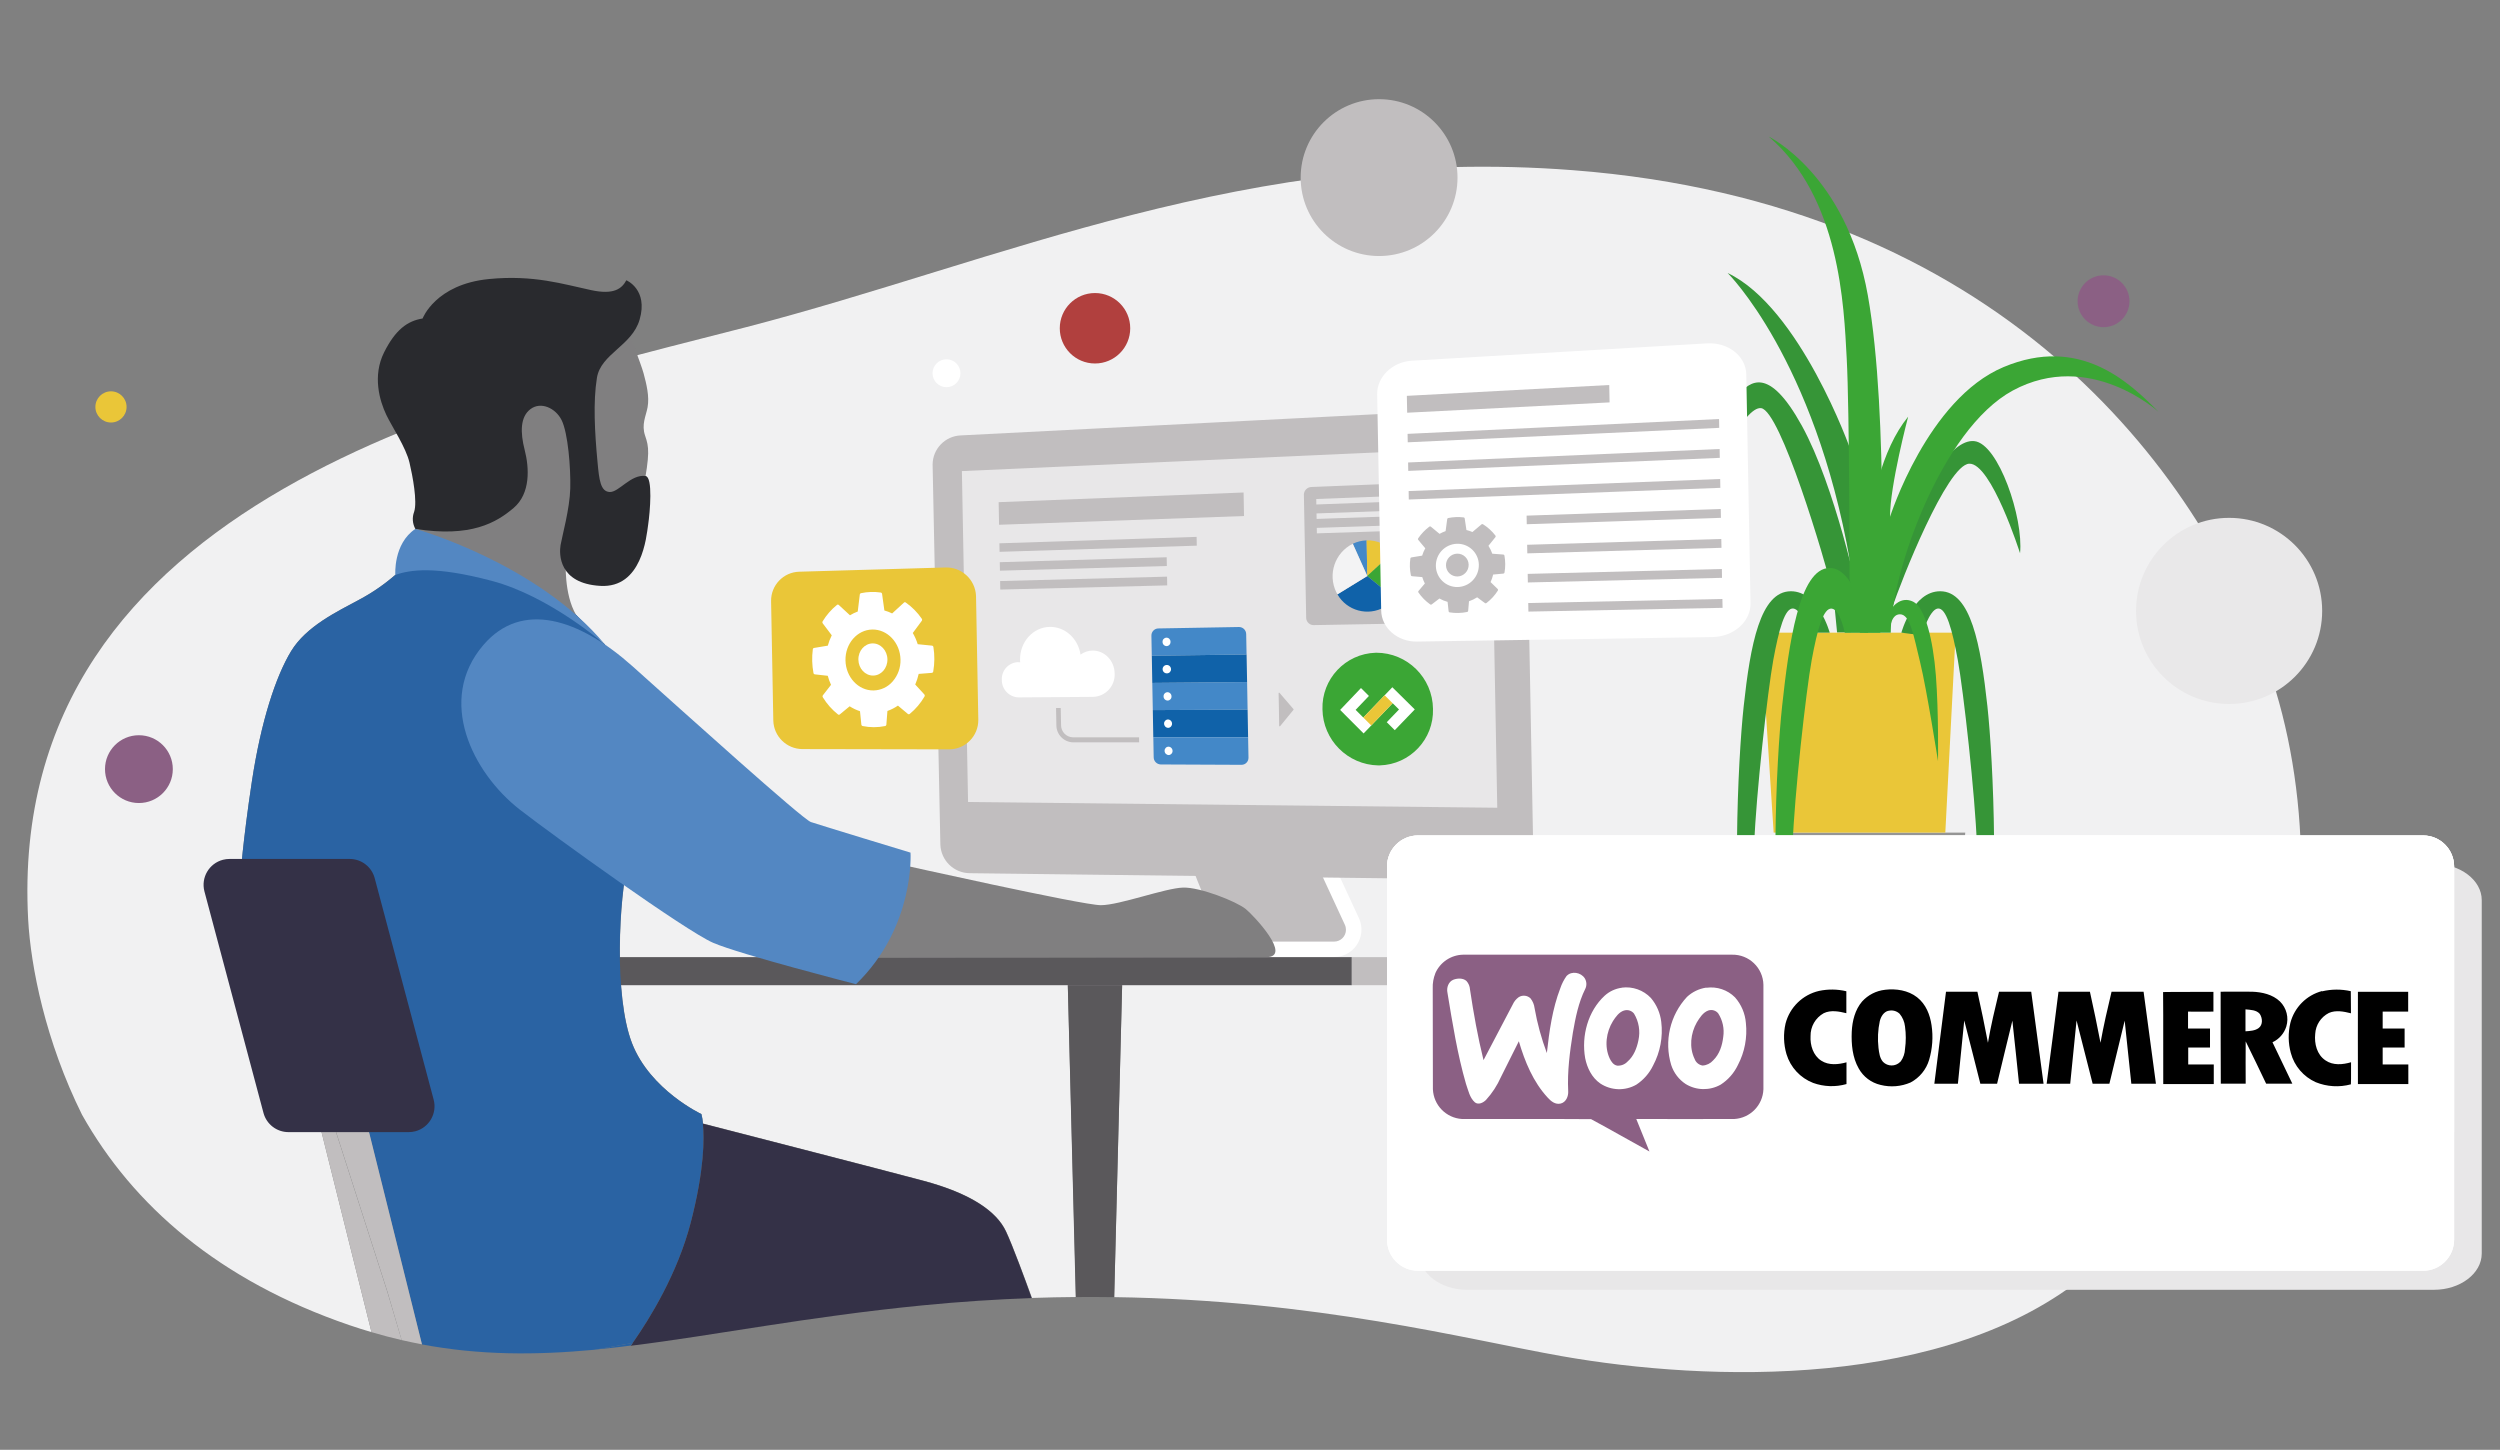 <?xml version="1.0" encoding="utf-8"?>
<!-- Generator: Adobe Illustrator 24.2.1, SVG Export Plug-In . SVG Version: 6.00 Build 0)  -->
<svg version="1.1" id="Layer_1" xmlns="http://www.w3.org/2000/svg" xmlns:xlink="http://www.w3.org/1999/xlink" x="0px" y="0px"
	 width="1095px" height="635px" viewBox="0 0 1095 635" style="enable-background:new 0 0 1095 635;" xml:space="preserve">
<rect x="0" y="0" width="1095" height="635" fill="#808080" stroke="none"/>
<style type="text/css">
	.st0{fill:#F1F1F2;}
	.st1{fill:#C1BEBF;}
	.st2{fill:#FFFFFF;}
	.st3{fill:#E8E7E8;}
	.st4{fill:#4388C8;}
	.st5{fill:#1062A9;}
	.st6{fill:#3BA635;}
	.st7{clip-path:url(#SVGID_2_);}
	.st8{fill:#EAC638;}
	.st9{fill:#F3F3F4;}
	.st10{fill:#369537;}
	.st11{fill:#5A585B;}
	.st12{fill:#8B6084;}
	.st13{fill:#B1403E;}
	.st14{fill:#E9E8E9;}
	.st15{fill:#7F7F7F;}
	.st16{fill:#959595;}
	.st17{fill:#807F80;}
	.st18{fill:#292A2E;}
	.st19{fill:#2A63A3;}
	.st20{fill:#5387C2;}
	.st21{fill:#343147;}
	.st22{clip-path:url(#SVGID_4_);}
	.st23{fill-rule:evenodd;clip-rule:evenodd;fill:#8B6084;}
	.st24{fill-rule:evenodd;clip-rule:evenodd;fill:#FFFFFF;}
	.st25{fill-rule:evenodd;clip-rule:evenodd;}
</style>
<path class="st0" d="M153.03,580.41c3.26,1.11,6.49,2.13,9.69,3.07l-22.98-92.01h6.02l-17.44-54.27l-23.09-52.69
	c0,0,1.13-16.07,5.1-42.33s10.51-46,17.18-56.99c6.68-10.98,20.22-17.34,29.93-22.6c5.63-3,10.9-6.63,15.71-10.82l8.32-6.36
	l26.69,2.65l44.2,21.28l10.62,11.25l2.1,1.77l-35.66,14.12l45.84,80.22c-4.15,16.4-6.37,59.68,1.59,80.22
	c7.96,20.54,30.4,31.03,30.4,31.03c0.34,1.36,0.58,2.75,0.69,4.15c18.2,4.68,78.88,20.31,96.48,25.01
	c20.79,5.55,32.11,13.39,36.27,22.24c2.95,6.32,8.42,21.19,11.33,29.14c6.55-0.23,12.97-0.34,19.27-0.4l-3.59-136.59h23.8
	l-3.48,136.64c88.98,1.28,153.99,18.42,195.91,25.83c64.3,11.33,168.87,14.8,230.46-36.12c25.9-21.42,56.33-54.85,78.44-86.14
	c21.07-60.35,18.86-127.3,0.73-179.07c-30.79-87.76-118.3-203.74-304.59-218.1c-142.12-10.96-250.87,39.95-362.22,68.77
	S2.42,216.89,12.33,402.72c1.13,20.66,7.57,53.27,23.62,85.58C58.33,528.09,95.95,560.88,153.03,580.41z"/>
<path class="st1" d="M522.21,379.47c-0.36,0.6,14.73,36.56,14.73,36.56l49.87-1.03l6.11-5.92l-13.02-32.6
	C579.9,376.49,524.76,375.21,522.21,379.47z"/>
<path class="st2" d="M584.33,419.22H489.3v-6.8h95.03c2.87,0.01,5.2-2.31,5.2-5.18c0-0.76-0.16-1.52-0.49-2.21l-9.97-21.53
	l6.17-2.86l9.98,21.53c2.76,6.03,0.11,13.15-5.91,15.91c-1.56,0.72-3.26,1.09-4.98,1.09V419.22z"/>
<path class="st1" d="M656.67,385.29l-231.99-2.83c-6.9-0.09-12.53-5.57-12.8-12.47l-3.4-166.5c0.03-6.87,5.46-12.5,12.32-12.78
	l232.07-11.84c8.28-0.42,15.15,5.21,15.29,12.59l3.4,180.75C671.62,379.62,664.98,385.42,656.67,385.29z"/>
<polygon class="st3" points="655.8,353.79 424.01,351.28 421.31,206.34 652.88,195.91 "/>
<path class="st1" d="M560.17,310.77l-0.14-7.14c0-0.13,0.09-0.23,0.22-0.24c0.07,0,0.13,0.03,0.18,0.08l6.12,7.12
	c0.07,0.09,0.07,0.22,0,0.31l-5.86,7.16c-0.07,0.1-0.22,0.12-0.32,0.05c-0.06-0.05-0.09-0.12-0.09-0.19L560.17,310.77z"/>
<polygon class="st4" points="504.93,311.02 546.45,310.83 546.23,298.74 504.7,299.12 "/>
<polygon class="st5" points="505.14,322.92 546.67,322.92 546.45,310.83 504.93,311.02 "/>
<path class="st4" d="M505.31,331.65c-0.01,1.71,1.35,3.12,3.06,3.18l35.44,0.16c1.7-0.02,3.05-1.42,3.03-3.11c0-0.03,0-0.06,0-0.09
	l-0.17-8.86h-41.52L505.31,331.65z"/>
<path class="st4" d="M545.83,277.79c0.01-1.73-1.38-3.15-3.12-3.16c-0.01,0-0.02,0-0.02,0l-35.43,0.63
	c-1.7,0.08-3.01,1.52-2.94,3.22l0.16,8.74l41.52-0.56L545.83,277.79z"/>
<polygon class="st5" points="504.49,287.22 504.7,299.12 546.23,298.74 546,286.66 "/>
<path class="st2" d="M512.68,281.13c0.05,0.98-0.7,1.82-1.68,1.87c-0.01,0-0.01,0-0.02,0c-0.99-0.01-1.79-0.82-1.78-1.81
	c-0.08-0.96,0.64-1.8,1.6-1.88c0.96-0.08,1.8,0.64,1.88,1.6c0.01,0.09,0.01,0.19,0,0.28V281.13z"/>
<path class="st2" d="M512.91,293.08c0.04,0.98-0.71,1.8-1.69,1.85c-0.01,0-0.02,0-0.03,0c-1.01,0.07-1.89-0.7-1.96-1.71
	c-0.07-1.01,0.7-1.89,1.71-1.96c1.01-0.07,1.89,0.7,1.96,1.71C512.9,293,512.91,293.04,512.91,293.08z"/>
<path class="st2" d="M513.12,305.01c0.06,0.96-0.68,1.79-1.64,1.84c-0.02,0-0.04,0-0.06,0c-0.99-0.02-1.79-0.83-1.78-1.82
	c-0.04-0.98,0.71-1.8,1.69-1.85c0.01,0,0.02,0,0.03,0C512.34,303.21,513.13,304.02,513.12,305.01z"/>
<path class="st2" d="M513.35,316.95c0.05,0.97-0.69,1.8-1.66,1.85c-0.02,0-0.03,0-0.05,0c-0.99-0.03-1.77-0.85-1.77-1.84
	c-0.05-0.96,0.69-1.78,1.65-1.83c0.02,0,0.03,0,0.05,0C512.56,315.15,513.35,315.96,513.35,316.95z"/>
<path class="st2" d="M513.58,328.89c0.04,0.96-0.7,1.78-1.66,1.82c-0.02,0-0.03,0-0.05,0c-0.99-0.03-1.78-0.84-1.78-1.84
	c-0.04-0.97,0.71-1.79,1.68-1.83c0.01,0,0.02,0,0.04,0C512.79,327.08,513.58,327.9,513.58,328.89z"/>
<path class="st6" d="M627.65,310.49c0.41,13.26-10.02,24.35-23.28,24.75c-0.22,0.01-0.45,0.01-0.67,0.01
	c-13.44-0.26-24.26-11.13-24.46-24.57c-0.4-13.28,10.04-24.38,23.32-24.78c0.07,0,0.15,0,0.22-0.01
	C616.41,285.89,627.5,296.86,627.65,310.49z"/>
<polygon class="st2" points="597.26,321.25 586.98,310.95 596.11,301.36 599.59,304.83 593.76,310.92 597.13,314.29 609.84,301.01 
	619.67,310.73 610.91,319.82 607.4,316.32 612.76,310.76 609.98,308 "/>
<g>
	<defs>
		<polygon id="SVGID_1_" points="597.26,321.25 586.98,310.95 596.11,301.36 599.59,304.83 593.76,310.92 597.13,314.29 
			609.84,301.01 619.67,310.73 610.91,319.82 607.4,316.32 612.76,310.76 609.98,308 		"/>
	</defs>
	<clipPath id="SVGID_2_">
		<use xlink:href="#SVGID_1_"  style="overflow:visible;"/>
	</clipPath>
	<g class="st7">
		<polygon class="st8" points="597.13,314.29 601.06,318.21 610.42,308.46 604.78,302.85 		"/>
	</g>
</g>
<path class="st1" d="M623.42,272.94l-47.91,0.86c-1.77,0.08-3.28-1.27-3.4-3.04l-1.01-54.22c0.08-1.79,1.55-3.21,3.34-3.24
	l47.88-1.92c1.81-0.17,3.41,1.16,3.58,2.97c0,0.02,0,0.04,0,0.06l1.03,55.3C626.85,271.57,625.28,273.01,623.42,272.94z"/>
<polygon class="st3" points="620.33,219.33 576.56,220.96 576.52,218.56 620.28,216.89 "/>
<polygon class="st3" points="620.45,225.76 576.68,227.29 576.64,224.88 620.41,223.32 "/>
<polygon class="st3" points="620.56,232.18 576.79,233.61 576.75,231.21 620.52,229.73 "/>
<path class="st4" d="M598.58,236.68c-2.1,0.07-4.16,0.57-6.05,1.48l6.35,14.13L598.58,236.68z"/>
<path class="st8" d="M610.33,241.8c-2.95-3.38-7.27-5.26-11.75-5.12l0.29,15.62L610.33,241.8z"/>
<path class="st6" d="M610.8,262.09c2.29-2.9,3.49-6.51,3.4-10.2c-0.05-3.73-1.44-7.31-3.91-10.1l-11.46,10.49L610.8,262.09z"/>
<path class="st5" d="M598.87,252.3l-13.08,8.02c4.15,7.23,13.37,9.73,20.61,5.58c1.7-0.97,3.19-2.27,4.4-3.81L598.87,252.3z"/>
<path class="st9" d="M592.53,238.17c-7.86,3.87-11.09,13.39-7.22,21.25c0.15,0.31,0.31,0.61,0.49,0.91l13.08-8.02L592.53,238.17z"/>
<path class="st2" d="M478.52,284.95c-1.89,0.02-3.73,0.65-5.25,1.78c-1.04-6.98-6.71-12.27-13.51-12.15
	c-7.33,0.14-13.12,6.62-12.98,14.48c0,0.35,0,0.69,0.07,1.04c-0.35-0.06-0.7-0.09-1.05-0.08c-4.07,0.21-7.2,3.67-7,7.74
	c0,0.01,0,0.03,0,0.04c-0.06,4.11,3.17,7.51,7.28,7.66l32.77-0.23c5.38-0.21,9.57-4.73,9.37-10.11c0-0.05,0-0.1-0.01-0.15
	C488.15,289.37,483.78,284.87,478.52,284.95z"/>
<polygon class="st1" points="544.88,226.02 437.59,229.85 437.41,219.95 544.69,215.71 "/>
<polygon class="st1" points="524.19,239 437.81,241.7 437.74,237.97 524.12,235.15 "/>
<polygon class="st1" points="511.24,256.4 438.12,258.23 438.05,254.5 511.17,252.57 "/>
<polygon class="st1" points="511.08,247.91 437.97,249.96 437.9,246.24 511.01,244.08 "/>
<path class="st1" d="M498.94,325.15H469.9c-4.05-0.17-7.24-3.52-7.21-7.57l-0.14-7.49h2.05l0.15,7.5c-0.03,2.87,2.23,5.24,5.1,5.35
	h29.06L498.94,325.15z"/>
<path class="st8" d="M415.43,328.22l-63.96-0.12c-6.92-0.04-12.56-5.55-12.76-12.47l-0.97-52.33c-0.11-6.94,5.36-12.68,12.3-12.89
	l63.92-1.85c7.18-0.3,13.24,5.28,13.54,12.46c0,0.03,0,0.05,0,0.08l1,54.19c0.06,7.09-5.64,12.88-12.73,12.93
	C415.65,328.23,415.54,328.22,415.43,328.22z"/>
<path class="st2" d="M408.83,283.4c-0.05-0.32-0.3-0.57-0.61-0.61l-6.26-0.63c-0.53-1.71-1.26-3.36-2.16-4.91l3.94-5.33
	c0.19-0.28,0.19-0.64,0-0.92c-1.9-2.77-4.28-5.17-7.03-7.11c-0.24-0.18-0.58-0.16-0.79,0.06l-5.16,4.74
	c-1.09-0.54-2.23-0.98-3.4-1.3l-1.01-7.24c-0.03-0.32-0.27-0.57-0.58-0.62c-2.88-0.42-5.8-0.32-8.65,0.28
	c-0.29,0.08-0.51,0.33-0.53,0.63l-0.9,7.41c-1.19,0.44-2.33,0.99-3.4,1.65l-4.91-4.53c-0.23-0.21-0.58-0.21-0.82,0
	c-2.46,2.01-4.57,4.43-6.22,7.14c-0.18,0.27-0.18,0.62,0,0.9l3.97,5.26c-0.73,1.45-1.31,2.97-1.73,4.53l-6.04,1.01
	c-0.3,0.06-0.51,0.31-0.53,0.61c-0.45,3.45-0.35,6.95,0.29,10.37c0.05,0.3,0.29,0.53,0.59,0.58l5.67,0.63
	c0.36,1.36,0.84,2.68,1.43,3.96l-3.57,4.59c-0.19,0.27-0.19,0.63,0,0.9c1.75,2.86,3.99,5.39,6.62,7.48c0.23,0.19,0.56,0.19,0.78,0
	l4.33-3.57c1.41,0.91,2.94,1.64,4.53,2.16l0.59,5.83c0.02,0.32,0.25,0.58,0.56,0.66c3.26,0.67,6.62,0.67,9.87,0
	c0.3-0.08,0.51-0.34,0.53-0.65l0.46-5.95c1.63-0.58,3.18-1.36,4.6-2.35l4.35,3.65c0.24,0.2,0.58,0.2,0.82,0
	c2.6-2.14,4.79-4.72,6.48-7.63c0.17-0.3,0.13-0.67-0.1-0.93l-3.97-4.32c0.65-1.5,1.16-3.05,1.51-4.65l5.77-0.46
	c0.32-0.04,0.58-0.3,0.61-0.62C409.38,290.56,409.4,286.94,408.83,283.4z M382.56,302.42c-6.64,0.06-12.1-5.85-12.24-13.18
	c-0.14-7.33,5.11-13.39,11.74-13.51c6.63-0.12,12.23,5.78,12.36,13.18c0.09,3.49-1.12,6.88-3.4,9.52
	C388.91,300.91,385.82,302.37,382.56,302.42z"/>
<path class="st2" d="M388.69,288.77c0.07,3.9-2.73,7.09-6.24,7.13s-6.41-3.07-6.48-6.96c-0.07-3.89,2.71-7.07,6.21-7.13
	C385.68,281.75,388.62,284.87,388.69,288.77z"/>
<path class="st10" d="M814.05,261.64c0,0-10.2-48.62-24.84-75.18c-14.64-26.55-22.67-19.09-27.69-13.84
	c-5.02,5.25-37.5,55.68-40.05,97.47c0,0,13.87-34.49,21.34-48.93c7.71-14.88,21.31-43.36,28.56-42.39
	c8.5,1.13,27.61,65.19,31.64,81.55l1.63,16.73h11.86L814.05,261.64z"/>
<path class="st2" d="M750.04,279.03l-129.48,1.98c-8.45,0.12-15.46-5.97-15.6-13.6l-1.76-94.68c-0.15-7.59,6.62-14.2,15.07-14.73
	l129.35-7.6c9.32-0.56,17.1,5.56,17.25,13.6l1.86,100.2C766.9,272.21,759.36,278.9,750.04,279.03z"/>
<path class="st1" d="M658.94,243.32c-0.04-0.23-0.24-0.41-0.48-0.43l-4.84-0.37c-0.42-1.21-0.98-2.37-1.68-3.46l3.07-3.81
	c0.15-0.19,0.15-0.46,0-0.66c-1.51-1.97-3.35-3.65-5.45-4.96c-0.19-0.13-0.44-0.13-0.62,0l-4.02,3.4c-0.84-0.37-1.72-0.67-2.62-0.88
	l-0.77-5.13c-0.05-0.21-0.22-0.37-0.43-0.4c-2.27-0.27-4.56-0.18-6.8,0.28c-0.22,0.04-0.39,0.23-0.42,0.45l-0.71,5.28
	c-0.92,0.32-1.81,0.72-2.65,1.2l-3.83-3.17c-0.19-0.15-0.45-0.15-0.63,0c-1.91,1.43-3.56,3.16-4.9,5.13c-0.15,0.19-0.15,0.46,0,0.65
	l3.11,3.71c-0.57,1.02-1.03,2.1-1.37,3.22l-4.74,0.78c-0.22,0.04-0.39,0.22-0.42,0.44c-0.36,2.45-0.29,4.95,0.22,7.38
	c0.05,0.23,0.24,0.39,0.46,0.41l4.53,0.39c0.29,0.97,0.67,1.9,1.13,2.8l-2.81,3.31c-0.15,0.19-0.15,0.45,0,0.63
	c1.4,2.04,3.15,3.81,5.18,5.24c0.18,0.14,0.43,0.14,0.61,0l3.4-2.6c1.13,0.64,2.33,1.13,3.58,1.47l0.45,4.14
	c0.03,0.23,0.2,0.42,0.43,0.46c2.56,0.41,5.17,0.35,7.71-0.18c0.23-0.05,0.39-0.24,0.42-0.46l0.37-4.23
	c1.26-0.43,2.46-1.01,3.58-1.73l3.4,2.53c0.19,0.15,0.45,0.15,0.63,0c2-1.51,3.71-3.37,5.04-5.49c0.13-0.21,0.1-0.48-0.07-0.66
	l-3.13-3.05c0.49-1.06,0.87-2.16,1.13-3.3l4.48-0.41c0.24-0.02,0.44-0.2,0.49-0.44C659.41,248.33,659.39,245.79,658.94,243.32z
	 M638.47,257.12c-5.18,0.11-9.46-4-9.56-9.18c0-0.02,0-0.03,0-0.05c-0.1-5.21,4-9.54,9.21-9.72c5.16-0.15,9.46,3.91,9.61,9.06
	c0,0.05,0,0.1,0,0.15c0.05,2.53-0.9,4.97-2.64,6.8C643.36,256,640.98,257.05,638.47,257.12z"/>
<path class="st1" d="M643.27,247.35c0.06,2.76-2.12,5.06-4.88,5.15c-2.73,0.06-5-2.11-5.05-4.85c0-0.01,0-0.02,0-0.02
	c-0.05-2.76,2.12-5.04,4.87-5.13c2.72-0.08,4.99,2.07,5.06,4.79C643.27,247.3,643.27,247.32,643.27,247.35z"/>
<polygon class="st1" points="705,176.25 616.34,180.77 616.2,173.38 704.85,168.63 "/>
<polygon class="st1" points="753.02,187.4 616.59,193.73 616.52,190.03 752.95,183.53 "/>
<polygon class="st1" points="753.27,200.54 616.81,206.25 616.75,202.56 753.2,196.66 "/>
<polygon class="st1" points="753.51,213.67 617.05,218.79 616.98,215.08 753.44,209.8 "/>
<polygon class="st1" points="753.76,226.81 668.72,229.61 668.65,225.85 753.69,222.93 "/>
<polygon class="st1" points="754.01,239.94 668.96,242.37 668.89,238.61 753.93,236.07 "/>
<polygon class="st1" points="754.24,253.09 669.2,255.12 669.13,251.36 754.18,249.22 "/>
<polygon class="st1" points="754.49,266.23 669.44,267.88 669.37,264.12 754.41,262.35 "/>
<rect x="237.02" y="419.22" class="st11" width="355.08" height="12.3"/>
<path class="st1" d="M592.11,419.22h283.1c6.79,0,12.3,5.51,12.3,12.3l0,0l0,0h-295.4l0,0V419.22L592.11,419.22z"/>
<circle class="st12" cx="60.84" cy="336.88" r="14.85"/>
<circle class="st8" cx="48.61" cy="178.23" r="6.83"/>
<circle class="st13" cx="479.61" cy="143.78" r="15.43"/>
<circle class="st2" cx="414.56" cy="163.48" r="6.11"/>
<circle class="st1" cx="604.04" cy="77.79" r="34.35"/>
<circle class="st14" cx="976.35" cy="267.58" r="40.76"/>
<circle class="st12" cx="921.35" cy="131.94" r="11.36"/>
<polygon class="st15" points="853.65,419.22 850.44,419.22 841.87,369.02 849.46,368.07 "/>
<path class="st16" d="M779.17,364.67h81.6l0,0l0,0c0,4.06-3.29,7.36-7.36,7.36h-74.24l0,0v-7.36H779.17z"/>
<polygon class="st8" points="852.05,364.67 776.86,364.67 771.19,277.1 856.59,277.1 "/>
<path class="st10" d="M756.7,119.57c0,0,38.02,37.54,53.6,126.17l3.77,3l-3.63-51.96C810.45,196.78,788.44,134.68,756.7,119.57z"/>
<path class="st10" d="M801.42,277.1c0,0-4.93-18.13-17-18.13c-13.43,0-17.76,23.4-20.68,50.33c-2.58,23.7-5.67,89.54,1.38,126.44
	c0,0,2.53-45.23,3.24-66.08c0.71-20.84,5.87-67.16,8.34-80.59c2.47-13.43,5.09-23.01,8.79-22.54c3.71,0.46,6.6,10.59,6.6,10.59
	L801.42,277.1z"/>
<path class="st6" d="M818.23,277.1c0,0-4.76-28.33-16.82-28.33c-13.43,0-17.92,33.64-20.85,60.57c-2.58,23.7-5.67,89.54,1.39,126.44
	c0,0,2.53-45.23,3.24-66.08c0.71-20.84,5.86-67.16,8.33-80.59c2.47-13.43,5.1-23.01,8.81-22.54s5.67,10.56,5.67,10.56L818.23,277.1z
	"/>
<path class="st10" d="M832.8,277.1c0,0,4.93-18.13,17-18.13c13.43,0,17.75,23.4,20.68,50.33c2.58,23.7,5.67,89.54-1.38,126.44
	c0,0-2.53-45.23-3.24-66.08c-0.71-20.84-5.87-67.16-8.34-80.59c-2.47-13.43-5.1-23.01-8.79-22.54c-3.69,0.46-7.02,11.75-7.02,11.75
	L832.8,277.1z"/>
<path class="st6" d="M810.1,253.53c0,0,0-73.51-1.24-96.56c-1.24-23.05-2.88-70.39-34.17-97.15c0,0,34,16.47,43.43,69.57
	s5.45,147.71,5.45,147.71h-8.94L810.1,253.53z"/>
<path class="st10" d="M842.52,215.65c0,0,11.63-23.57,22.23-22.44s21.61,33.75,20.03,49.1c0,0-12.61-39.67-22.28-39.21
	s-29.91,51.39-33.62,62.9C825.17,277.5,836.96,223.05,842.52,215.65z"/>
<path class="st6" d="M816.5,277.1c0,0-4.34-65.58,19.27-94.6c0,0-8.02,30.36-7.93,43.85c0,0,16.37-51.57,49.71-65.57
	c33.34-14,54.97,6.48,67.93,19.66c0,0-30.15-27.63-63.91-9.37c-31.39,17-53.42,80.47-53.42,106.03H816.5z"/>
<path class="st6" d="M828.92,265.99c0,0,3.66-5.11,9.07-2.44c5.09,2.49,8.69,16.31,9.93,32.37s0.93,37.47,0.93,37.47
	s-4.94-31.5-7.82-43.24c-2.88-11.74-4.33-21.09-8.85-21.09s-4.44,8.04-4.44,8.04S827.27,267.96,828.92,265.99z"/>
<path class="st17" d="M393.39,378.42c0,0,80.6,18.05,88.78,18.05s28.1-7.48,36.03-7.71c7.37-0.22,23.31,6.03,27.46,9.42
	c3.55,2.89,20.58,21.04,8.99,21.04c-11.59,0-175.8,0.25-175.8,0.25L393.39,378.42z"/>
<path class="st17" d="M274.69,143.78c0,0,6.12,15.72,7.19,19.7c1.25,4.65,2.64,10.2,1.76,14.92c-0.73,3.94-2.77,7.53-1.07,12.47
	c1.7,4.94,2.14,7.76-0.93,23.88s-8.18,8.7-8.18,8.7l-14.35-3.4l-6.03-60.36C253.07,159.68,269.21,147.61,274.69,143.78z"/>
<path class="st17" d="M247.82,245.73c0,0-0.92,14.44,4.53,23.63s-26.14-14.98-26.14-14.98l-46.8-16.37l2.54-6.35l15.99-23.51
	l20.89-29.54l24.97-9.8l9.07,17.91l2.01,41.99L247.82,245.73z"/>
<path class="st18" d="M181.92,231.66c-1.26-2.29-1.46-5.03-0.53-7.48c1.48-4.45-0.66-15.71-2.03-21.53
	c-1.58-6.74-7.67-15.74-10.13-20.88c-3-6.27-6.14-17.17-0.99-27.45c4.95-9.88,10.2-13.76,16.86-14.82c0,0,5.61-14.99,29.07-17.28
	c19.63-1.92,32.57,2.27,44.72,4.85c10.12,2.19,13.49-0.7,15.45-4.31c0,0,9.67,4.01,5.81,17.24c-3.34,11.48-17,14.94-18.7,25.51
	c-1.7,10.57-0.97,23.69,0.27,36.92c0.71,7.7,1.28,12.84,5.29,13.07s9.34-7.93,15.74-7c3.28,0.44,1.96,15.81,1.13,21.4
	c-0.77,5.27-2.7,27.79-20.96,26.72c-18.26-1.07-18.05-13.95-17.39-17.88c0.67-3.93,4.03-15.92,4.25-24.84
	c0.22-8.92-0.99-24.32-3.82-29.94c-2.66-5.27-9.07-8.18-13.6-4.78s-4.53,10.2-2.54,17.94c1.99,7.74,2.65,19.01-4.88,25.39
	C217.43,228.87,206.34,235.52,181.92,231.66z"/>
<path class="st19" d="M307.89,492.12c-0.12-1.4-0.35-2.79-0.69-4.15c0,0-22.44-10.49-30.4-31.03c-7.96-20.54-5.73-63.82-1.59-80.22
	l-45.84-80.22l35.66-14.12l-2.1-1.77l-10.57-11.25l-44.2-21.28l-26.69-2.65l-8.32,6.36c-4.81,4.19-10.08,7.83-15.71,10.82
	c-9.71,5.26-23.25,11.62-29.93,22.6c-6.69,10.98-13.2,30.73-17.18,57.02s-5.1,42.33-5.1,42.33l23.09,52.69l17.44,54.27h14.73
	l24.32,97.34c25.4,4.77,49.73,4.74,75.39,2.35c2.27-0.36,4.44-0.73,6.65-1.13c3.43-0.6,6.86-1.23,10.3-1.9
	c7.46-10.63,19.6-30.27,25.42-52.74C308.63,512.13,308.53,498.41,307.89,492.12z"/>
<path class="st20" d="M398.81,373.45c0,0,2.06,32.52-23.88,57.63c0,0-50.63-12.97-62.57-18.13c-11.95-5.17-69.42-46.47-84.76-58.4
	c-20.58-16.07-36.58-47.87-15.87-72.05c16.83-19.62,41.93-11.58,65.41,9.41c22.67,20.29,74.31,66.87,78.02,68.14
	C358.86,361.32,398.81,373.45,398.81,373.45z"/>
<path class="st20" d="M173.15,251.78c0,0-0.96-13.6,8.77-20.12c0,0,53.37,14.85,83.11,50.72c0,0-24.04-21.21-49.74-27.99
	C190.26,247.78,179.82,249.58,173.15,251.78z"/>
<path class="st11" d="M488.02,568.16l3.48-136.64h-23.8l3.47,136.59C476.89,568.06,482.51,568.08,488.02,568.16z"/>
<path class="st21" d="M440.6,539.42c-4.11-8.85-15.44-16.68-36.27-22.24c-17.6-4.7-78.28-20.33-96.48-25.01
	c0.63,6.29,0.74,20.02-5.3,43.28c-5.83,22.46-17.96,42.1-25.42,52.74c-0.31,0.44-0.61,0.86-0.9,1.26
	c36.81-4.53,77.2-12.71,127.76-17.69l0,0c16.58-1.63,32.53-2.66,47.86-3.2C449.02,560.56,443.54,545.69,440.6,539.42z"/>
<path class="st19" d="M260.21,591.16l6.71-0.68l-0.06-0.44C264.66,590.43,262.43,590.8,260.21,591.16z"/>
<path class="st19" d="M266.87,590.04l0.06,0.44c3.09-0.32,6.21-0.7,9.35-1.13c0.28-0.4,0.59-0.82,0.9-1.26
	C273.74,588.79,270.3,589.44,266.87,590.04z"/>
<path class="st1" d="M169.69,565.97l-23.94-74.5h-6.02l22.98,92.01c4.46,1.31,8.86,2.47,13.2,3.48L169.69,565.97z"/>
<path class="st1" d="M175.92,586.96c2.98,0.68,5.94,1.3,8.9,1.86l-24.27-97.34h-14.73l23.94,74.5L175.92,586.96z"/>
<path class="st21" d="M179.03,495.87h-52.71c-5.11-0.01-9.58-3.45-10.91-8.39L89.53,390.4c-1.57-6.06,2.07-12.24,8.13-13.82
	c0.93-0.24,1.88-0.36,2.83-0.36h52.71c5.11,0.01,9.58,3.45,10.91,8.39l25.83,97.02c1.61,6.05-1.99,12.26-8.04,13.87
	C180.97,495.74,180,495.87,179.03,495.87z"/>
<path class="st3" d="M1066.11,564.93H642.54c-11.49,0-20.89-7.14-20.89-15.87V394.24c0-8.73,9.4-15.87,20.89-15.87h423.57
	c11.49,0,20.89,7.14,20.89,15.87v154.82C1087,557.78,1077.6,564.93,1066.11,564.93z"/>
<path class="st2" d="M621.11,365.93h440.2c7.51,0,13.6,6.09,13.6,13.6v163.46c0,7.51-6.09,13.6-13.6,13.6h-440.2
	c-7.51,0-13.6-6.09-13.6-13.6V379.53C607.51,372.02,613.6,365.93,621.11,365.93z"/>
<g>
	<defs>
		<path id="SVGID_3_" d="M621.11,365.93h440.2c7.51,0,13.6,6.09,13.6,13.6v163.46c0,7.51-6.09,13.6-13.6,13.6h-440.2
			c-7.51,0-13.6-6.09-13.6-13.6V379.53C607.51,372.02,613.6,365.93,621.11,365.93z"/>
	</defs>
	<clipPath id="SVGID_4_">
		<use xlink:href="#SVGID_3_"  style="overflow:visible;"/>
	</clipPath>
	<g class="st22">
		<rect x="607.51" y="365.93" class="st2" width="467.4" height="190.67"/>
		<rect x="607.51" y="365.93" class="st2" width="467.4" height="129.83"/>
		<path class="st2" d="M709.32,395.58c4.26-4.47,10.16-6.99,16.33-6.99c8.28,0.05,15.9,4.55,19.94,11.78
			c3.54-1.6,7.37-2.42,11.25-2.43c15.48,0.31,27.77,13.11,27.46,28.59c-0.3,15.04-12.42,27.16-27.46,27.46
			c-1.83-0.02-3.65-0.19-5.45-0.51c-5.24,9.43-16.93,13.11-26.62,8.39c-5.04,11.78-18.68,17.24-30.46,12.2
			c-5.84-2.5-10.39-7.28-12.61-13.23c-11.8,2.32-23.26-5.36-25.58-17.17c-1.79-9.09,2.37-18.32,10.36-23
			c-1.37-3.13-2.07-6.51-2.06-9.93c0.01-13.83,11.23-25.03,25.06-25.01c7.81,0.01,15.16,3.65,19.89,9.86L709.32,395.58z"/>
		<path class="st2" d="M674.3,432.5c-0.07,0.23,0,0.23,0.08,0.29c0.08,0.07,0.51,0.29,0.74,0.44c1.18,0.59,2.49,0.9,3.82,0.88
			c2.65,0,4.27-1.39,4.27-3.68v-0.07c0-2.06-1.85-2.87-3.6-3.4h-0.15c-1.33-0.44-2.43-0.8-2.43-1.69v-0.07
			c0-0.74,0.66-1.26,1.69-1.26c1.19,0.02,2.35,0.32,3.4,0.88c0.12,0.08,0.29,0.05,0.37-0.07c0.2-0.48,0.37-0.97,0.51-1.47
			c0.08-0.15-0.07-0.23-0.15-0.29c-1.16-0.67-2.48-1.02-3.82-1.03h-0.29c-2.43,0-4.13,1.47-4.13,3.54v0.07
			c0,2.21,1.85,2.95,3.6,3.46l0.29,0.08c1.26,0.36,2.36,0.73,2.36,1.61v0.08c0,0.8-0.74,1.39-1.84,1.39
			c-1.2,0.01-2.38-0.32-3.4-0.95c-0.22-0.08-0.29-0.23-0.44-0.29c-0.15-0.07-0.29-0.15-0.36,0.15L674.3,432.5z"/>
		<path class="st2" d="M713.07,432.5c-0.08,0.23,0,0.23,0.07,0.29c0.07,0.07,0.52,0.29,0.74,0.44c1.19,0.6,2.5,0.9,3.83,0.88
			c2.64,0,4.26-1.39,4.26-3.68v-0.07c0-2.06-1.84-2.87-3.6-3.4l-0.22-0.07c-1.33-0.44-2.44-0.82-2.44-1.69v-0.08
			c0-0.74,0.67-1.25,1.7-1.25c1.19,0.02,2.35,0.32,3.4,0.88c0.12,0.08,0.28,0.05,0.36-0.06c0-0.01,0.01-0.01,0.01-0.02
			c0.2-0.48,0.37-0.97,0.51-1.47c0.08-0.15-0.07-0.22-0.15-0.29c-1.16-0.67-2.48-1.02-3.82-1.03h-0.29c-2.43,0-4.13,1.47-4.13,3.54
			v0.08c0,2.2,1.85,2.94,3.6,3.46l0.29,0.07c1.26,0.36,2.36,0.74,2.36,1.62v0.07c0,0.82-0.74,1.41-1.84,1.41
			c-1.2,0.01-2.38-0.32-3.4-0.96c-0.17-0.05-0.33-0.16-0.44-0.29c-0.07,0-0.29-0.15-0.36,0.15L713.07,432.5z"/>
		<path class="st2" d="M741.76,425.74c-0.21-0.7-0.56-1.36-1.03-1.92c-0.48-0.53-1.06-0.98-1.69-1.33
			c-0.75-0.31-1.55-0.46-2.36-0.44c-0.8-0.02-1.6,0.13-2.35,0.44c-0.67,0.29-1.26,0.74-1.7,1.33c-0.47,0.56-0.82,1.21-1.03,1.92
			c-0.21,0.77-0.31,1.56-0.29,2.36c-0.02,0.79,0.08,1.58,0.29,2.35c0.21,0.7,0.56,1.35,1.03,1.92c0.47,0.54,1.05,0.96,1.7,1.25
			c0.74,0.31,1.54,0.46,2.35,0.44c0.81,0.02,1.61-0.13,2.36-0.44c0.65-0.29,1.22-0.71,1.69-1.25c0.48-0.56,0.83-1.21,1.03-1.92
			c0.21-0.76,0.31-1.55,0.29-2.35C742.03,427.3,741.93,426.51,741.76,425.74 M739.55,428.09c0.07,1.06-0.19,2.11-0.74,3.01
			c-0.46,0.72-1.28,1.12-2.13,1.03c-0.84,0.05-1.65-0.34-2.13-1.03c-0.49-0.93-0.72-1.97-0.66-3.01c-0.05-1.05,0.17-2.09,0.66-3.01
			c0.46-0.72,1.28-1.12,2.13-1.03c0.84-0.05,1.65,0.34,2.13,1.03C739.32,426,739.58,427.04,739.55,428.09"/>
		<path class="st2" d="M759.85,431.76c-0.04-0.12-0.17-0.19-0.29-0.15c-0.33,0.14-0.68,0.24-1.03,0.29
			c-0.37,0.06-0.75,0.09-1.13,0.08c-0.94,0.07-1.86-0.28-2.5-0.96c-0.69-0.85-1.02-1.93-0.95-3.01c-0.06-1.05,0.26-2.09,0.88-2.94
			c0.56-0.77,1.48-1.2,2.43-1.13c0.8-0.03,1.6,0.1,2.36,0.37c0,0,0.15,0.07,0.22-0.15c0.23-0.5,0.41-1.02,0.52-1.55
			c0.07-0.15-0.08-0.22-0.15-0.29c-0.47-0.18-0.97-0.31-1.47-0.36c-0.56-0.1-1.12-0.15-1.69-0.15c-0.83-0.02-1.66,0.13-2.44,0.44
			c-0.7,0.27-1.31,0.73-1.76,1.33c-0.48,0.57-0.86,1.22-1.13,1.92c-0.23,0.76-0.35,1.55-0.36,2.35c-0.07,1.6,0.45,3.18,1.47,4.42
			c1.14,1.15,2.73,1.74,4.34,1.61c1.08,0.01,2.15-0.19,3.16-0.59c0,0,0.15-0.07,0.07-0.28L759.85,431.76z"/>
		<path class="st2" d="M771.18,425.29c-0.21-0.64-0.53-1.24-0.95-1.77c-0.41-0.45-0.88-0.83-1.41-1.13
			c-0.67-0.31-1.4-0.46-2.13-0.44c-0.86-0.03-1.71,0.15-2.49,0.51c-0.67,0.29-1.26,0.74-1.7,1.33c-0.47,0.56-0.82,1.21-1.03,1.92
			c-0.21,0.77-0.31,1.56-0.29,2.36c0,0.8,0.12,1.59,0.37,2.35c0.21,0.72,0.6,1.38,1.13,1.92c0.54,0.55,1.19,0.98,1.92,1.25
			c0.87,0.31,1.79,0.46,2.72,0.44c1.29,0.06,2.58-0.2,3.75-0.74c0.08-0.07,0.15-0.14,0.08-0.36l-0.52-1.39
			c-0.04-0.12-0.16-0.19-0.28-0.15c0,0-0.01,0-0.01,0c-0.97,0.43-2.02,0.63-3.08,0.59c-0.94,0.04-1.86-0.28-2.57-0.88
			c-0.62-0.68-0.94-1.58-0.88-2.5h7.5c0.09-0.03,0.15-0.12,0.15-0.22C771.47,427.33,771.39,426.3,771.18,425.29z M763.75,426.84
			c0.05-0.63,0.25-1.23,0.59-1.76c0.43-0.76,1.26-1.2,2.13-1.13c0.85-0.04,1.64,0.4,2.06,1.13c0.29,0.54,0.47,1.14,0.51,1.76H763.75
			z"/>
		<path class="st2" d="M711.3,425.29c-0.21-0.64-0.53-1.24-0.95-1.77c-0.41-0.45-0.88-0.83-1.41-1.13c-0.67-0.31-1.4-0.46-2.13-0.44
			c-0.86-0.03-1.72,0.15-2.5,0.51c-0.67,0.29-1.25,0.75-1.69,1.33c-0.47,0.56-0.82,1.21-1.03,1.92c-0.21,0.77-0.31,1.56-0.29,2.36
			c0,0.8,0.12,1.59,0.37,2.35c0.21,0.72,0.6,1.38,1.13,1.92c0.54,0.55,1.19,0.98,1.92,1.25c0.87,0.31,1.79,0.46,2.72,0.44
			c1.29,0.06,2.58-0.2,3.75-0.74c0.08-0.07,0.15-0.14,0.08-0.36l-0.52-1.39c-0.04-0.12-0.16-0.19-0.28-0.15c0,0-0.01,0-0.01,0
			c-0.97,0.43-2.02,0.63-3.08,0.59c-0.94,0.04-1.86-0.28-2.58-0.88c-0.62-0.68-0.93-1.59-0.87-2.5h7.46c0.12,0,0.22-0.1,0.22-0.22
			l0,0C711.61,427.33,711.51,426.3,711.3,425.29z M703.88,426.84c0.04-0.62,0.24-1.23,0.58-1.76c0.45-0.75,1.27-1.18,2.14-1.13
			c0.84-0.05,1.64,0.39,2.05,1.13c0.3,0.54,0.48,1.14,0.52,1.76H703.88z"/>
		<path class="st2" d="M690.63,426.47h-1.13c-0.62-0.01-1.24,0.07-1.84,0.22c-0.56,0.13-1.09,0.38-1.54,0.74
			c-0.47,0.32-0.86,0.76-1.13,1.26c-0.26,0.52-0.39,1.1-0.36,1.69c-0.01,0.58,0.12,1.16,0.36,1.69c0.24,0.44,0.57,0.82,0.96,1.13
			c0.47,0.31,0.99,0.53,1.54,0.66c0.65,0.16,1.32,0.23,1.98,0.23c0.76,0,1.52-0.08,2.27-0.23c0.73-0.15,1.61-0.29,1.9-0.36
			s0.52-0.15,0.52-0.15c0.22-0.08,0.15-0.22,0.15-0.22v-6.8c0.11-1.21-0.3-2.42-1.13-3.31c-0.98-0.73-2.18-1.1-3.4-1.03
			c-0.67-0.01-1.33,0.07-1.98,0.22c-0.8,0.14-1.56,0.41-2.27,0.82c0,0-0.15,0.07-0.07,0.29l0.51,1.39c0.08,0.23,0.23,0.15,0.23,0.15
			c0.06-0.01,0.11-0.03,0.15-0.07c1-0.51,2.11-0.76,3.23-0.74c0.66-0.05,1.31,0.13,1.85,0.51c0.44,0.29,0.59,0.82,0.59,1.77v0.29
			L690.63,426.47z M687.69,431.76c-0.29-0.22-0.37-0.29-0.44-0.44c-0.16-0.29-0.24-0.62-0.23-0.95c-0.03-0.57,0.22-1.12,0.67-1.47
			c0.62-0.44,1.39-0.63,2.14-0.53c0.69,0,1.38,0.05,2.06,0.15v3.4l0,0c-0.66,0.15-1.32,0.24-1.99,0.29
			C689.14,432.31,688.36,432.15,687.69,431.76z"/>
		<path class="st2" d="M750.95,422.69c0.08-0.15-0.07-0.22-0.15-0.29c-0.41-0.1-0.83-0.18-1.25-0.22c-0.65-0.1-1.32,0-1.92,0.29
			c-0.49,0.2-0.92,0.53-1.25,0.95v-0.88c0-0.15-0.08-0.22-0.23-0.22h-1.93c-0.15,0-0.23,0.07-0.23,0.22v11.19
			c0,0.15,0.08,0.22,0.23,0.22h1.98c0.11,0.01,0.2-0.06,0.22-0.17c0-0.02,0-0.03,0-0.05v-5.59c-0.01-0.67,0.07-1.34,0.23-1.99
			c0.12-0.43,0.35-0.81,0.66-1.13c0.27-0.27,0.6-0.47,0.96-0.59c0.34-0.08,0.68-0.13,1.03-0.15c0.27,0.01,0.54,0.03,0.8,0.08
			c0.15,0,0.22-0.08,0.29-0.23S750.88,422.87,750.95,422.69z"/>
		<path class="st2" d="M732.56,417.5c-0.24-0.09-0.48-0.14-0.74-0.15c-0.34-0.06-0.69-0.08-1.03-0.07c-1.16-0.06-2.3,0.35-3.16,1.13
			c-0.83,0.95-1.35,2.14-1.47,3.4l-0.07,0.51h-1.7c-0.12,0-0.22,0.1-0.22,0.22l0,0l-0.34,1.51c-0.01,0.11,0.06,0.2,0.17,0.22
			c0.02,0,0.03,0,0.05,0h1.62l-1.69,9.34c-0.11,0.62-0.26,1.24-0.44,1.85c-0.1,0.38-0.27,0.73-0.52,1.03
			c-0.22,0.22-0.36,0.44-0.66,0.51c-0.29,0.08-0.58,0.13-0.88,0.15c-0.2,0.01-0.4-0.01-0.59-0.08c-0.13,0-0.26-0.05-0.36-0.14
			c-0.12-0.04-0.25,0.01-0.29,0.13c0,0,0,0,0,0.01c-0.08,0.15-0.52,1.41-0.59,1.55c-0.06,0.08-0.05,0.19,0.03,0.25
			c0.03,0.03,0.08,0.04,0.12,0.04c0.22,0.08,0.43,0.16,0.66,0.22c0.37,0.07,0.75,0.09,1.13,0.08c0.63,0.02,1.25-0.08,1.84-0.29
			c0.52-0.23,0.99-0.56,1.39-0.96c0.45-0.48,0.78-1.06,0.96-1.69c0.33-0.8,0.55-1.65,0.66-2.5l1.69-9.55h2.43
			c0.13,0,0.23-0.1,0.23-0.23v0l0.29-1.54c0.01-0.11-0.07-0.21-0.18-0.23c-0.02,0-0.03,0-0.05,0h-2.35
			c0.09-0.57,0.21-1.13,0.36-1.69c0.14-0.29,0.31-0.56,0.52-0.8c0.16-0.21,0.4-0.34,0.66-0.37c0.26-0.09,0.53-0.14,0.8-0.15
			c0.2-0.02,0.4,0.01,0.59,0.08c0.12,0.04,0.25,0.07,0.37,0.07c0.22,0.08,0.29,0,0.29-0.15l0.59-1.54
			C732.71,417.58,732.56,417.5,732.56,417.5z"/>
		<path class="st2" d="M699.1,433.68c0,0.15-0.08,0.22-0.23,0.22h-1.98c-0.15,0-0.23-0.07-0.23-0.22v-15.96
			c-0.01-0.11,0.07-0.21,0.18-0.23c0.02,0,0.03,0,0.05,0h2.02c0.11-0.01,0.21,0.07,0.23,0.18c0,0.02,0,0.03,0,0.05L699.1,433.68z"/>
		<path class="st2" d="M802.04,417.02c1,0,1.99,0.15,2.95,0.44c0.91,0.27,1.75,0.72,2.49,1.31l-1.13,1.92
			c-1.24-0.93-2.75-1.43-4.31-1.41c-1.52-0.1-2.99,0.53-3.97,1.69c-0.94,1.36-1.4,2.99-1.33,4.64c-0.09,1.62,0.38,3.22,1.33,4.53
			c0.95,1.21,2.43,1.87,3.97,1.77c1.58-0.02,3.12-0.51,4.42-1.39l1.02,1.92c-1.63,1.17-3.59,1.78-5.59,1.76
			c-1.6,0.05-3.18-0.38-4.53-1.25c-1.17-0.79-2.07-1.92-2.57-3.24c-0.53-1.33-0.81-2.75-0.82-4.18c-0.11-2.28,0.65-4.52,2.13-6.26
			C797.69,417.74,799.84,416.93,802.04,417.02z"/>
		<path class="st2" d="M824.96,425.59c0.04,1.57-0.29,3.12-0.96,4.53c-0.63,1.29-1.63,2.37-2.87,3.09c-2.76,1.46-6.07,1.46-8.83,0
			c-1.24-0.73-2.23-1.8-2.87-3.09c-0.67-1.41-1-2.97-0.95-4.53c-0.11-2.28,0.65-4.51,2.13-6.24c1.58-1.61,3.78-2.46,6.03-2.36
			c1.59-0.04,3.15,0.35,4.53,1.13c1.23,0.68,2.21,1.74,2.8,3.03C824.7,422.51,825.05,424.05,824.96,425.59z M811.35,425.59
			c-0.09,1.67,0.38,3.33,1.33,4.7c0.97,1.23,2.49,1.89,4.05,1.77c1.58,0.11,3.11-0.55,4.11-1.77c0.94-1.38,1.41-3.03,1.33-4.7
			c0.09-1.67-0.38-3.33-1.33-4.7c-1-1.23-2.54-1.89-4.11-1.77c-1.56-0.12-3.08,0.54-4.05,1.77c-0.94,1.38-1.41,3.03-1.34,4.7H811.35
			z"/>
		<path class="st2" d="M828.11,421.1c0-1.23-0.08-2.45-0.23-3.67h2.65c0.07,0.58,0.15,1.31,0.22,2.35h0.08
			c0.56-0.85,1.35-1.54,2.27-1.98c0.99-0.54,2.1-0.82,3.23-0.8c1.2-0.05,2.38,0.25,3.4,0.88c0.89,0.57,1.56,1.43,1.9,2.43h0.08
			c1.11-2.09,3.31-3.36,5.67-3.28c1.2-0.04,2.38,0.26,3.4,0.88c0.87,0.58,1.56,1.39,1.98,2.35c0.45,0.99,0.67,2.07,0.66,3.16v10.52
			h-2.72v-10.14c0.05-1.12-0.26-2.23-0.88-3.16c-0.68-0.92-1.79-1.42-2.94-1.33c-0.92,0-1.82,0.28-2.57,0.8
			c-0.73,0.51-1.3,1.23-1.62,2.06c-0.37,0.89-0.54,1.84-0.52,2.8v8.96h-2.72v-10.2c0.04-1.13-0.29-2.24-0.95-3.16
			c-0.7-0.9-1.81-1.37-2.95-1.25c-1.3-0.05-2.55,0.49-3.4,1.47c-0.84,1.04-1.28,2.34-1.26,3.67v9.42h-2.72L828.11,421.1z"/>
		<path class="st2" d="M857.39,421.1c0-1.23-0.08-2.45-0.23-3.67h2.67c0.08,0.58,0.15,1.31,0.22,2.35h0.08
			c0.56-0.85,1.35-1.54,2.27-1.98c0.96-0.51,2.02-0.77,3.11-0.77c1.2-0.06,2.38,0.25,3.4,0.88c0.89,0.58,1.56,1.43,1.92,2.43h0.07
			c1.11-2.12,3.34-3.41,5.73-3.31c1.2-0.04,2.38,0.26,3.4,0.88c0.87,0.58,1.56,1.39,1.98,2.35c0.45,0.99,0.68,2.07,0.67,3.16v10.52
			h-2.73v-10.14c0.05-1.12-0.26-2.23-0.88-3.16c-0.68-0.92-1.79-1.42-2.94-1.33c-1.85,0.01-3.51,1.14-4.19,2.87
			c-0.37,0.89-0.54,1.84-0.52,2.8v8.96h-2.79v-10.2c0.05-1.13-0.29-2.25-0.96-3.16c-0.69-0.9-1.81-1.37-2.94-1.25
			c-1.3-0.05-2.55,0.49-3.4,1.47c-0.83,1.04-1.28,2.34-1.25,3.67v9.42h-2.72V421.1H857.39z"/>
		<path class="st2" d="M900.72,426.62H888.5c-0.01,1.47,0.54,2.89,1.55,3.97c1.03,1.03,2.45,1.57,3.9,1.47
			c0.89,0,1.78-0.13,2.64-0.36c0.82-0.29,1.62-0.67,2.36-1.13l1.25,1.77c-0.91,0.64-1.9,1.15-2.94,1.54
			c-1.1,0.36-2.25,0.53-3.4,0.51c-2.21,0.11-4.36-0.74-5.89-2.35c-1.47-1.78-2.23-4.03-2.13-6.34c-0.03-1.54,0.27-3.06,0.88-4.48
			c0.52-1.27,1.43-2.34,2.58-3.07c1.23-0.77,2.66-1.16,4.11-1.13c2.08-0.11,4.1,0.76,5.44,2.36c1.34,1.77,2.02,3.96,1.92,6.18
			C900.8,425.91,900.78,426.27,900.72,426.62z M898.14,424.49c0.04-1.4-0.4-2.78-1.25-3.9c-1.83-1.91-4.87-1.97-6.78-0.14
			c-0.07,0.07-0.14,0.14-0.2,0.21c-0.89,1.1-1.35,2.48-1.33,3.9L898.14,424.49L898.14,424.49z"/>
		<path class="st2" d="M903.88,421.1c0-1.23-0.08-2.45-0.23-3.67h2.65c0.07,0.73,0.15,1.61,0.22,2.64h0.08
			c0.89-2.01,2.96-3.23,5.15-3.05c0.32,0,0.64,0.02,0.96,0.07l-0.15,2.36c-0.34-0.08-0.69-0.11-1.03-0.08
			c-1.38-0.08-2.72,0.49-3.6,1.55c-0.88,1.19-1.32,2.64-1.26,4.11v8.83h-2.72l-0.07-12.73V421.1z"/>
		<path class="st2" d="M921.46,417.02c1,0,1.99,0.15,2.95,0.44c0.91,0.27,1.75,0.72,2.49,1.31l-1.13,1.92
			c-1.25-0.94-2.78-1.43-4.34-1.39c-1.52-0.1-2.99,0.53-3.98,1.69c-0.93,1.36-1.39,2.99-1.31,4.64c-0.08,1.62,0.38,3.21,1.31,4.53
			c0.95,1.21,2.44,1.87,3.98,1.77c1.58-0.02,3.11-0.5,4.41-1.39l1.03,1.92c-1.63,1.17-3.59,1.78-5.59,1.76
			c-1.6,0.05-3.18-0.38-4.53-1.25c-1.17-0.79-2.07-1.92-2.58-3.24c-0.53-1.33-0.8-2.75-0.8-4.18c-0.11-2.28,0.65-4.52,2.13-6.26
			C917.08,417.72,919.24,416.9,921.46,417.02z"/>
		<path class="st2" d="M942.87,426.62h-12.22c-0.01,1.47,0.54,2.89,1.55,3.97c1.02,1.03,2.44,1.56,3.89,1.47
			c0.9,0,1.79-0.13,2.65-0.36c0.82-0.29,1.62-0.67,2.36-1.13l1.25,1.77c-0.91,0.64-1.9,1.15-2.94,1.54
			c-1.12,0.36-2.28,0.53-3.46,0.51c-2.21,0.11-4.36-0.74-5.89-2.35c-1.47-1.78-2.23-4.03-2.13-6.34c-0.03-1.54,0.27-3.06,0.88-4.48
			c0.54-1.28,1.47-2.35,2.65-3.07c1.23-0.77,2.66-1.16,4.11-1.13c2.08-0.11,4.1,0.76,5.44,2.36c1.34,1.77,2.02,3.96,1.92,6.18
			C942.94,425.95,942.87,426.39,942.87,426.62z M940.22,424.49c0.02-1.4-0.41-2.77-1.25-3.9c-1.84-1.91-4.88-1.97-6.79-0.13
			c-0.07,0.07-0.13,0.13-0.2,0.2c-0.88,1.11-1.35,2.48-1.33,3.9L940.22,424.49L940.22,424.49z"/>
		<path class="st2" d="M959.93,417.02c1,0,1.99,0.15,2.95,0.44c0.91,0.27,1.76,0.72,2.5,1.31l-1.13,1.92
			c-1.25-0.94-2.78-1.43-4.34-1.39c-1.51-0.09-2.98,0.53-3.97,1.69c-0.94,1.36-1.4,2.99-1.33,4.64c-0.09,1.62,0.38,3.22,1.33,4.53
			c0.95,1.21,2.43,1.87,3.97,1.77c1.58-0.02,3.12-0.51,4.42-1.39l1.03,1.92c-1.63,1.17-3.59,1.78-5.6,1.76
			c-1.6,0.05-3.18-0.38-4.53-1.25c-1.17-0.79-2.07-1.92-2.57-3.24c-0.53-1.33-0.81-2.75-0.82-4.18c-0.12-2.28,0.65-4.52,2.14-6.26
			C955.57,417.74,957.72,416.93,959.93,417.02z"/>
		<path class="st2" d="M971.33,411.03v22.8h-2.69v-22.8H971.33z"/>
		<path class="st2" d="M991.05,425.59c0.04,1.57-0.29,3.12-0.96,4.53c-0.63,1.29-1.62,2.37-2.87,3.09c-2.76,1.46-6.07,1.46-8.83,0
			c-1.24-0.73-2.23-1.8-2.87-3.09c-0.67-1.41-1-2.97-0.95-4.53c-0.11-2.28,0.65-4.51,2.13-6.24c1.58-1.61,3.78-2.46,6.03-2.36
			c1.59-0.04,3.15,0.35,4.53,1.13c1.24,0.68,2.22,1.74,2.8,3.03C990.76,422.52,991.1,424.05,991.05,425.59z M977.37,425.59
			c-0.09,1.67,0.37,3.32,1.31,4.7c0.97,1.23,2.49,1.89,4.05,1.77c1.58,0.11,3.11-0.55,4.13-1.77c0.94-1.38,1.41-3.03,1.33-4.7
			c0.09-1.67-0.38-3.33-1.33-4.7c-1-1.23-2.54-1.89-4.13-1.77c-1.56-0.12-3.08,0.54-4.05,1.77
			C977.75,422.27,977.29,423.92,977.37,425.59z"/>
		<path class="st2" d="M993.58,427.51v-10.08h2.8v9.7c-0.07,1.27,0.26,2.53,0.95,3.6c0.71,0.93,1.84,1.46,3.01,1.41
			c1.4,0.03,2.74-0.6,3.6-1.7c0.92-1.2,1.39-2.68,1.33-4.19v-8.82h2.72v12.8c0,1.23,0.08,2.45,0.23,3.67h-2.65
			c-0.08-0.66-0.15-1.54-0.23-2.64h0.08c-1.14,2.03-3.34,3.23-5.67,3.08c-1.76,0.12-3.47-0.58-4.64-1.9
			C994.04,431.03,993.49,429.28,993.58,427.51z"/>
		<path class="st2" d="M1026.8,433.83h-2.62c-0.14-0.8-0.21-1.61-0.23-2.43h-0.07c-2.5,3.23-7.14,3.82-10.37,1.32
			c-0.32-0.25-0.61-0.52-0.89-0.81c-1.3-1.82-1.95-4.02-1.84-6.26c-0.02-1.52,0.28-3.02,0.88-4.41c1.73-3.77,6.19-5.43,9.96-3.7
			c0.78,0.36,1.48,0.84,2.1,1.43v-8.09h2.72v19.2C1026.58,431.4,1026.65,432.58,1026.8,433.83z M1023.85,426.77v-5.15
			c-0.6-0.76-1.35-1.38-2.2-1.85c-0.88-0.39-1.84-0.59-2.8-0.59c-1.49-0.08-2.91,0.62-3.75,1.85c-0.96,1.37-1.45,3.03-1.39,4.7
			c-0.09,1.67,0.38,3.33,1.33,4.7c0.85,1.16,2.24,1.8,3.67,1.7c1.4,0.04,2.76-0.49,3.75-1.47
			C1023.38,429.58,1023.87,428.19,1023.85,426.77L1023.85,426.77z"/>
		<rect x="612.8" y="517.46" class="st2" width="456.8" height="21.92"/>
		<g>
			<path class="st2" d="M728.52,530.71h6.8v2.43h-9.63v-15.67h2.87v13.25H728.52z"/>
			<path class="st2" d="M741.1,530.92h1.84v2.21h-6.47v-2.21h1.84v-11.33h-1.84v-2.14h6.47v2.14h-1.84V530.92z"/>
			<path class="st2" d="M745.73,517.46h3.31l7.72,11.63h0.08l-0.08-11.63h2.65v15.6h-3.31l-7.73-11.7h-0.07l0.07,11.7h-2.72
				L745.73,517.46z"/>
			<path class="st2" d="M766.77,526.58l-0.96,0.96v5.59h-2.87v-15.67h2.83v6.4l6.11-6.4h3.46l-6.8,7.07l7.29,8.52h-3.6
				L766.77,526.58z"/>
			<path class="st2" d="M796.04,519.02l-1.62,1.84c-0.5-0.42-1.07-0.74-1.69-0.95c-0.66-0.24-1.36-0.37-2.06-0.37
				c-1.42-0.11-2.81,0.47-3.75,1.54c-0.84,1.23-1.24,2.71-1.13,4.19c-0.09,1.46,0.3,2.92,1.13,4.13c0.91,1.07,2.28,1.64,3.68,1.54
				c0.73,0.01,1.46-0.14,2.13-0.44c0.64-0.29,1.24-0.67,1.77-1.13l1.76,1.92c-0.72,0.69-1.57,1.24-2.49,1.61
				c-1.03,0.42-2.13,0.62-3.24,0.59c-1.49,0.04-2.96-0.32-4.26-1.03c-1.17-0.68-2.1-1.7-2.65-2.94c-0.61-1.34-0.91-2.8-0.88-4.27
				c-0.03-1.49,0.27-2.98,0.88-4.34c0.56-1.23,1.52-2.24,2.72-2.87c1.31-0.71,2.78-1.06,4.27-1.03c1.05-0.02,2.1,0.16,3.08,0.52
				C794.55,517.88,795.35,518.39,796.04,519.02z"/>
			<path class="st2" d="M807.81,528.35h-8.04c0.09,0.79,0.42,1.54,0.95,2.13c0.61,0.54,1.4,0.8,2.21,0.74
				c0.57,0.02,1.14-0.06,1.69-0.22c0.56-0.18,1.09-0.46,1.55-0.82l1.13,1.77c-0.63,0.51-1.36,0.89-2.13,1.13
				c-0.81,0.24-1.65,0.37-2.49,0.37c-1.08,0.04-2.15-0.21-3.09-0.74c-0.87-0.48-1.56-1.23-1.98-2.13c-0.46-0.99-0.69-2.07-0.67-3.16
				c-0.07-1.6,0.46-3.18,1.47-4.42c1.06-1.13,2.58-1.72,4.13-1.62c1.5-0.1,2.97,0.5,3.97,1.62c0.94,1.28,1.41,2.84,1.33,4.42
				C807.86,527.74,807.85,528.05,807.81,528.35z M805.17,526.29c0.01-0.74-0.23-1.46-0.67-2.05c-0.48-0.54-1.18-0.84-1.9-0.82
				c-0.75-0.04-1.49,0.26-1.99,0.82c-0.46,0.59-0.74,1.3-0.8,2.05H805.17z"/>
			<path class="st2" d="M810.61,524.24c-0.03-0.89-0.1-1.77-0.22-2.65h2.64c0.08,0.54,0.13,1.08,0.15,1.62h0.08
				c0.65-1.26,1.99-2.01,3.4-1.92c0.25-0.01,0.5,0.01,0.74,0.07l-0.07,2.36c-0.27-0.06-0.54-0.08-0.82-0.07
				c-0.86-0.04-1.69,0.31-2.27,0.95c-0.53,0.69-0.82,1.55-0.8,2.43v6.03h-2.8v-8.82H810.61z"/>
			<path class="st2" d="M822.52,521.73h2.88v2.13h-2.88v5.73c0,1.13,0.52,1.62,1.47,1.62c0.35,0,0.7-0.05,1.03-0.15l0.37,2.06
				c-0.64,0.24-1.31,0.36-1.99,0.36c-0.98,0.08-1.94-0.27-2.64-0.95c-0.69-0.7-1.04-1.67-0.96-2.65v-5.95h-1.89v-1.77l1.84-0.37
				v-2.72l2.79-0.95v3.6L822.52,521.73z"/>
			<path class="st2" d="M827.45,518.05c-0.07-0.82,0.54-1.55,1.36-1.62c0.11-0.01,0.23-0.01,0.34,0.01
				c0.48-0.04,0.95,0.12,1.31,0.44c0.28,0.31,0.41,0.72,0.37,1.13c0.02,0.42-0.14,0.83-0.44,1.13c-0.79,0.57-1.86,0.57-2.65,0
				C827.5,518.84,827.39,518.44,827.45,518.05z M830.46,533.13h-2.79v-11.48h2.79V533.13z"/>
			<path class="st2" d="M844.6,533.13h-2.8v-9.27h-4.62v9.27h-2.8v-9.27h-1.73v-1.77l1.84-0.36v-0.59c-0.05-1.1,0.41-2.16,1.25-2.87
				c1.07-0.75,2.37-1.12,3.68-1.03c1.69,0,3.34,0.45,4.78,1.33l-0.96,1.92c-1.15-0.7-2.47-1.09-3.82-1.13
				c-0.6-0.05-1.2,0.1-1.7,0.44c-0.4,0.39-0.59,0.94-0.53,1.5v0.51h7.36l0.08,11.33H844.6z"/>
			<path class="st2" d="M858.05,528.35h-8.01c0.09,0.79,0.42,1.54,0.95,2.13c0.61,0.54,1.4,0.8,2.21,0.74
				c0.57,0.02,1.14-0.06,1.69-0.22c0.56-0.18,1.08-0.46,1.54-0.82l1.13,1.77c-0.63,0.51-1.36,0.89-2.13,1.13
				c-0.81,0.25-1.66,0.37-2.5,0.37c-1.08,0.04-2.14-0.21-3.08-0.74c-0.85-0.5-1.54-1.24-1.98-2.13c-0.46-0.99-0.69-2.07-0.67-3.16
				c-0.07-1.6,0.46-3.18,1.47-4.42c1.06-1.13,2.57-1.72,4.11-1.62c1.51-0.12,2.98,0.48,3.98,1.62c0.94,1.28,1.41,2.84,1.33,4.42
				C858.11,527.74,858.1,528.05,858.05,528.35z M855.41,526.29c0.01-0.74-0.23-1.46-0.67-2.05c-0.48-0.55-1.19-0.85-1.92-0.82
				c-0.75-0.04-1.48,0.26-1.98,0.82c-0.47,0.58-0.76,1.3-0.8,2.05H855.41z"/>
			<path class="st2" d="M871.58,533.13h-2.57c-0.08-0.49-0.12-0.98-0.15-1.47h-0.07c-0.4,0.55-0.93,1.01-1.54,1.33
				c-0.71,0.31-1.49,0.46-2.27,0.44c-1.39,0.07-2.73-0.53-3.6-1.62c-1.42-2.22-1.64-5-0.59-7.42c0.37-0.93,1.02-1.72,1.85-2.27
				c0.85-0.55,1.85-0.83,2.87-0.82c1.18-0.06,2.34,0.35,3.23,1.13v-5.08h2.8v13.02C871.4,531.29,871.41,532.23,871.58,533.13z
				 M868.65,528.09v-3.4c-0.72-0.77-1.75-1.18-2.8-1.13c-0.83-0.02-1.63,0.37-2.13,1.03c-0.54,0.85-0.8,1.86-0.74,2.87
				c-0.07,0.99,0.18,1.98,0.74,2.8c0.47,0.62,1.21,0.98,1.98,0.95c0.8,0.03,1.58-0.3,2.13-0.88
				C868.38,529.71,868.67,528.91,868.65,528.09z"/>
			<path class="st2" d="M892.33,522.68c0.02,1.04-0.26,2.07-0.82,2.95c-0.51,0.8-1.25,1.42-2.13,1.77
				c-0.93,0.39-1.93,0.59-2.94,0.59h-2.73v5.07h-2.87v-15.6h5.67c1.53-0.07,3.04,0.4,4.26,1.33
				C891.87,519.78,892.44,521.22,892.33,522.68z M883.64,519.82v5.88h2.5c0.82,0.04,1.62-0.23,2.27-0.74
				c1.24-1.22,1.28-3.22,0.07-4.48c-0.67-0.46-1.46-0.69-2.27-0.67H883.64z"/>
			<path class="st2" d="M892.99,529.89c-0.12-1.28,0.51-2.51,1.62-3.16c1.45-0.67,3.04-0.97,4.64-0.88h1.13v-0.59
				c0-1.25-0.8-1.84-2.35-1.84c-1.16,0.01-2.3,0.32-3.32,0.88l-0.99-1.88c0.66-0.4,1.38-0.7,2.13-0.88c0.74-0.2,1.5-0.3,2.27-0.29
				c1.38-0.15,2.76,0.26,3.83,1.13c0.85,1,1.26,2.3,1.13,3.6v4.34c0.02,0.88,0.09,1.77,0.22,2.64h-2.57
				c-0.05-0.44-0.12-0.88-0.22-1.31h-0.08c-0.39,0.5-0.89,0.89-1.47,1.13c-0.72,0.3-1.49,0.42-2.27,0.37
				c-0.96,0.03-1.89-0.29-2.64-0.88C893.32,531.71,892.92,530.82,892.99,529.89z M900.28,528.65v-0.88h-0.77
				c-0.95-0.06-1.9,0.09-2.79,0.44c-0.57,0.29-0.89,0.91-0.82,1.54c-0.01,0.42,0.15,0.83,0.44,1.13c0.3,0.29,0.71,0.45,1.13,0.44
				c0.51-0.01,1.02-0.13,1.47-0.36c0.41-0.24,0.76-0.57,1.03-0.96C900.23,529.59,900.33,529.12,900.28,528.65z"/>
			<path class="st2" d="M906.38,524.24c-0.02-0.89-0.09-1.77-0.22-2.65h2.65c0.08,0.54,0.13,1.08,0.15,1.62h0.07
				c0.65-1.26,1.99-2.01,3.4-1.92c0.25-0.01,0.5,0.01,0.74,0.07l-0.08,2.36c-0.26-0.06-0.53-0.08-0.8-0.07
				c-0.86-0.04-1.69,0.31-2.27,0.95c-0.53,0.69-0.82,1.55-0.8,2.43v6.03h-2.8v-8.82H906.38z"/>
			<path class="st2" d="M918.3,521.73h2.87v2.13h-2.87v5.73c0,1.13,0.51,1.62,1.47,1.62c0.35-0.01,0.7-0.05,1.03-0.15l0.36,2.06
				c-0.63,0.24-1.31,0.36-1.98,0.36c-0.98,0.08-1.95-0.27-2.65-0.95c-0.68-0.71-1.02-1.67-0.95-2.65v-5.95h-1.92v-1.77l1.84-0.37
				v-2.72l2.8-0.95L918.3,521.73L918.3,521.73z"/>
			<path class="st2" d="M923.52,524.24c-0.03-0.89-0.1-1.77-0.23-2.65h2.65c0.08,0.44,0.13,0.88,0.15,1.33h0.07
				c0.41-0.51,0.94-0.9,1.55-1.13c0.72-0.31,1.49-0.46,2.27-0.44c0.82-0.03,1.64,0.18,2.35,0.59c0.61,0.36,1.1,0.9,1.41,1.54
				c0.29,0.65,0.44,1.35,0.44,2.06v7.57h-2.8v-6.98c0.04-0.63-0.14-1.26-0.51-1.77c-0.46-0.48-1.11-0.72-1.77-0.66
				c-0.79-0.04-1.55,0.29-2.06,0.88c-0.51,0.61-0.78,1.4-0.74,2.2v6.4h-2.79v-8.94H923.52z"/>
			<path class="st2" d="M947.51,528.35h-8.02c0.09,0.79,0.42,1.54,0.95,2.13c0.61,0.54,1.4,0.8,2.21,0.74
				c0.57,0.02,1.14-0.06,1.69-0.22c0.56-0.18,1.09-0.46,1.55-0.82l1.13,1.77c-0.64,0.51-1.36,0.89-2.14,1.13
				c-0.81,0.25-1.65,0.37-2.49,0.37c-1.08,0.04-2.15-0.21-3.09-0.74c-0.85-0.51-1.54-1.24-1.98-2.13c-0.46-0.99-0.69-2.07-0.67-3.16
				c-0.07-1.6,0.46-3.18,1.47-4.42c1.06-1.13,2.58-1.72,4.13-1.62c1.5-0.12,2.98,0.48,3.97,1.62c0.94,1.28,1.41,2.84,1.33,4.42
				C947.55,527.74,947.54,528.05,947.51,528.35z M944.84,526.29c0.01-0.74-0.23-1.46-0.67-2.05c-0.48-0.54-1.18-0.84-1.9-0.82
				c-0.75-0.04-1.49,0.26-1.99,0.82c-0.47,0.59-0.75,1.3-0.8,2.05H944.84z"/>
			<path class="st2" d="M950.29,524.24c-0.02-0.89-0.09-1.77-0.22-2.65h2.7c0.08,0.54,0.13,1.08,0.15,1.62H953
				c0.65-1.26,1.99-2.01,3.4-1.92c0.25-0.01,0.5,0.01,0.74,0.07l-0.15,2.36c-0.26-0.06-0.53-0.08-0.8-0.07
				c-0.86-0.04-1.69,0.31-2.27,0.95c-0.54,0.69-0.83,1.55-0.82,2.43v6.03h-2.72L950.29,524.24z"/>
		</g>
	</g>
</g>
<path class="st23" d="M628.63,426.37c2.11-4.9,6.89-8.11,12.22-8.22h117.78c7.44-0.15,13.6,5.76,13.75,13.2c0,0.18,0,0.37,0,0.55
	v45.19c-0.25,6.99-5.77,12.63-12.75,13.03c-14.31,0.07-28.63,0-42.94,0c1.93,4.77,3.85,9.46,5.77,14.24
	c-8.55-4.69-16.94-9.54-25.56-14.17c-18.8-0.15-37.67,0-56.54-0.07c-6.96-0.43-12.47-6.06-12.75-13.03
	c-0.07-14.73,0-29.47-0.07-44.2c-0.09-2.24,0.3-4.47,1.13-6.55"/>
<path class="st24" d="M686.21,427.44c2.14-2.27,6.27-1.56,7.93,1.08c0.85,1.41,0.92,3.15,0.2,4.62c-2.98,5.98-4.27,12.6-5.41,19.09
	c-1.35,8.48-2.49,17.09-2.06,25.7c0.14,2.21-0.93,4.85-3.28,5.42s-4.27-1-5.67-2.56c-6.41-6.91-10.04-15.81-12.67-24.72
	c-2.64,5.2-5.27,10.47-7.84,15.67c-1.63,3.68-3.84,7.07-6.55,10.04c-1.21,1.2-3.28,2.27-4.84,1.07c-2.35-2.06-2.92-5.34-3.92-8.11
	c-3.77-13.03-5.9-26.5-8.11-39.88c-0.5-2.27,0.43-4.92,2.64-5.77c1.78-0.65,4.13-0.78,5.67,0.57c0.94,1.04,1.49,2.37,1.56,3.77
	c1.56,10.4,3.4,20.73,5.92,30.91c4.27-8.11,8.55-16.23,12.82-24.42c0.56-1.25,1.45-2.34,2.56-3.14c1.64-1.06,3.79-0.85,5.2,0.5
	c0.98,1.23,1.59,2.71,1.78,4.27c1.18,6.71,2.99,13.3,5.38,19.69c1.07-9.61,2.41-19.37,5.9-28.41c0.65-1.93,1.59-3.76,2.78-5.42
	 M710.35,432.59c4.73-0.62,9.47,1.07,12.75,4.53c2.51,2.97,4.08,6.61,4.53,10.47c0.8,6.57-0.45,13.23-3.56,19.07
	c-1.64,3.42-4.18,6.32-7.34,8.41c-4.94,2.84-11.05,2.64-15.8-0.5c-3.71-2.56-5.77-6.8-6.63-11.11c-1.71-9.76,1.21-20.58,8.55-27.35
	c2.1-1.91,4.73-3.12,7.55-3.49 M711.32,442.61c-2.21,0.71-3.64,2.78-4.84,4.62c-2.99,4.84-3.85,11.19-1.43,16.38
	c0.65,1.36,1.63,2.86,3.28,3.14c1.7,0.12,3.37-0.53,4.53-1.78c2.71-2.36,4.06-5.85,4.77-9.33c0.88-4,0.19-8.18-1.93-11.68
	c-1.03-1.31-2.75-1.84-4.34-1.35 M747.4,432.64c4.61-0.64,9.25,0.91,12.53,4.2c2.77,3.13,4.44,7.08,4.77,11.25
	c0.68,6.33-0.53,12.73-3.49,18.37c-1.67,3.52-4.28,6.5-7.55,8.61c-4.78,2.7-10.64,2.6-15.32-0.26c-3-1.97-5.24-4.91-6.35-8.33
	c-3.17-10.47-0.53-21.83,6.91-29.84c2.33-2.17,5.25-3.58,8.4-4.06 M748.31,442.57c-2.41,0.85-3.84,3.2-5.12,5.27
	c-2.71,4.77-3.4,10.96-0.93,16.01c0.55,1.52,1.89,2.62,3.49,2.86c1.78-0.11,3.44-0.93,4.62-2.27c2.79-2.71,3.99-6.55,4.42-10.32
	c0.53-3.57-0.26-7.22-2.21-10.26c-1.02-1.27-2.72-1.78-4.27-1.28"/>
<path class="st25" d="M796.73,434.02c3.95-0.84,8.04-0.79,11.97,0.15v9.61c-3.21-0.78-6.8-1.5-9.91,0
	c-3.63,2.03-5.85,5.89-5.77,10.04c-0.22,3.99,1.13,8.48,4.7,10.76c3.28,2.13,7.48,1.71,11.04,0.71v9.53c-4.8,1.37-9.9,1.19-14.6-0.5
	c-5.63-2.18-9.94-6.83-11.68-12.6c-1.28-4.35-1.42-8.96-0.42-13.39C783.9,441.2,789.56,435.68,796.73,434.02 M825.65,433.52
	c4.84-0.57,10.11,0.22,14.03,3.28s5.67,7.7,6.34,12.25c0.76,5.08,0.39,10.26-1.07,15.18c-1.27,4.25-4.2,7.81-8.11,9.89
	c-4.15,1.81-8.79,2.18-13.18,1.07c-4.05-0.94-7.52-3.55-9.54-7.19c-2.78-4.85-3.28-10.62-3.06-16.09c0.22-4.7,1.43-9.62,4.53-13.25
	c2.61-2.88,6.18-4.71,10.04-5.13 M827.12,442.71c-2.06,0.5-3.28,2.56-3.77,4.53c-0.83,3.86-1.02,7.83-0.57,11.75
	c0.28,2.13,0.5,4.41,1.99,6.12c2.06,2.07,5.41,2.09,7.49,0.03c0.12-0.12,0.24-0.25,0.35-0.38c1.08-1.55,1.7-3.38,1.78-5.27
	c0.46-3.29,0.46-6.62,0-9.91c-0.23-2.04-1.04-3.97-2.35-5.55c-1.31-1.25-3.17-1.74-4.92-1.28 M1017.05,434.21
	c4.14-0.99,8.45-1.01,12.6-0.07c0.07,3.2,0,6.4,0.07,9.68c-3.13-0.78-6.62-1.5-9.68-0.14c-3.49,1.77-5.77,5.27-5.98,9.18
	c-0.43,4.27,0.71,9.07,4.53,11.61c3.28,2.27,7.55,1.86,11.17,0.79c-0.07,3.2,0.08,6.47-0.07,9.68c-5.09,1.38-10.49,1.05-15.38-0.93
	c-5.38-2.4-9.4-7.1-10.93-12.8c-1.17-4.3-1.24-8.83-0.2-13.17c1.77-6.82,7.07-12.16,13.88-13.96 M852.35,434.37h13.75
	c1.64,7.41,3.21,14.88,4.62,22.36c1.29-7.55,3.07-14.95,4.85-22.36h14.1c1.85,13.46,3.65,26.9,5.41,40.31h-10.74
	c-1-9.19-1.86-18.45-2.92-27.63c-2.21,9.18-4.53,18.44-6.7,27.63h-7.33c-2.35-9.19-4.62-18.45-7.05-27.71
	c-0.93,9.19-1.85,18.45-2.78,27.71h-10.32C848.93,461.29,850.64,447.85,852.35,434.37 M901.63,434.37h13.75
	c1.64,7.41,3.21,14.88,4.64,22.36c1.35-7.48,3.06-14.95,4.84-22.36h14.03c1.84,13.46,3.65,26.9,5.41,40.31h-10.78
	c-1-9.19-1.92-18.45-2.91-27.63c-2.27,9.18-4.42,18.44-6.7,27.63h-7.33c-2.35-9.26-4.7-18.45-7.05-27.71
	c-0.93,9.26-1.85,18.45-2.78,27.71h-10.32c1.78-13.4,3.51-26.83,5.19-40.31 M947.4,434.52c7.33-0.15,14.73,0,22.08-0.08v8.65
	c-3.71,0.07-7.41,0-11.12,0v7.4h9.62v8.33h-9.54v7.41h11.19v8.59h-22.13c-0.07-13.45,0.07-26.85-0.07-40.3 M972.63,434.37
	c4.62,0,9.19-0.07,13.82,0c4.34,0.15,8.98,1.21,12.17,4.27c2.89,2.86,3.96,7.08,2.78,10.97c-0.95,3.05-3.15,5.56-6.05,6.9
	c2.86,6.05,5.77,12.1,8.69,18.13h-11.47c-2.99-6.2-5.9-12.4-8.96-18.52c-0.08,6.19,0,12.39,0,18.52h-10.9
	c-0.07-13.4-0.07-26.85-0.07-40.31 M983.52,442.1v9.61c1.99-0.14,4.14-0.22,5.77-1.42c1.93-1.43,1.71-4.35,0.5-6.2
	C988.3,442.32,985.67,442.32,983.52,442.1 M1032.8,434.41h21.98v8.68h-11.17v7.4h9.61v8.33h-9.61v7.41h11.24v8.59h-22.08
	c-0.07-13.53,0-26.99,0-40.38"/>
</svg>
